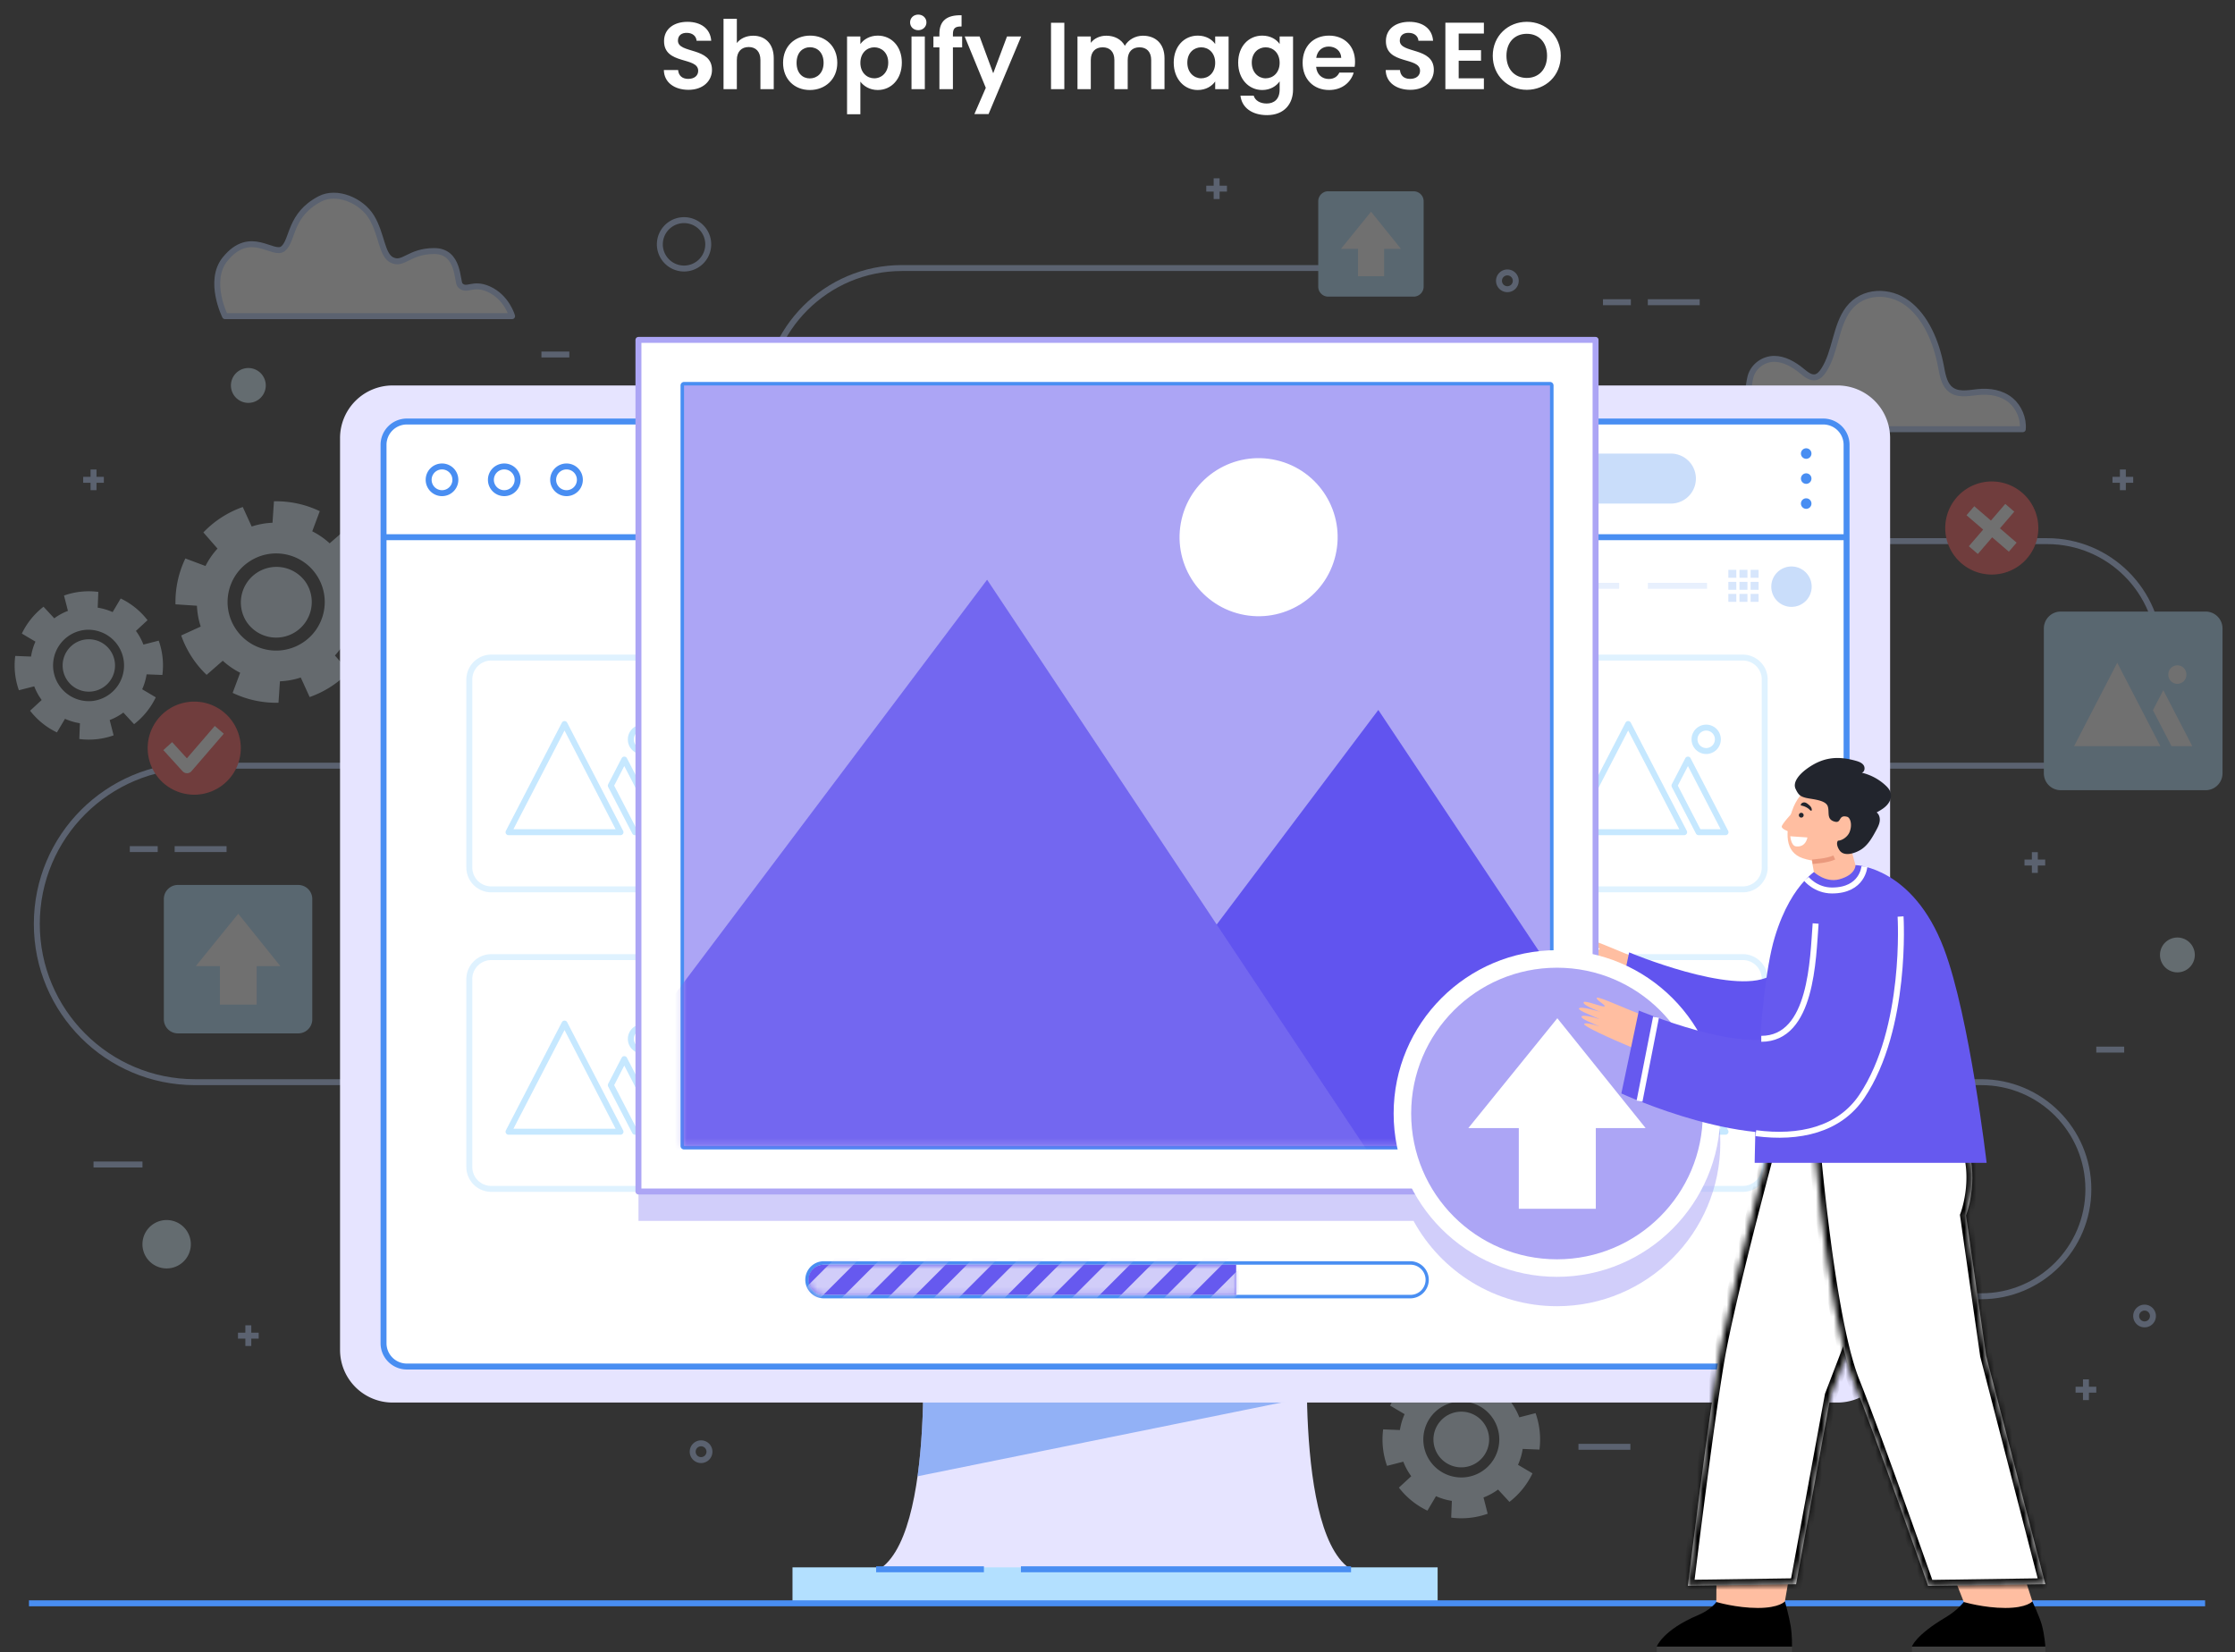 <svg width="376" height="278" fill="none" xmlns="http://www.w3.org/2000/svg"><rect width="100%" height="100%" fill="#333333" stroke="none"/><g clip-path="url(#a)"><g opacity=".3"><path d="M27.316 113.559a12.413 12.413 0 0 0-.614-5.773l-2.577.66a9.764 9.764 0 0 0-1.256-2.3l1.952-1.804a12.584 12.584 0 0 0-4.517-3.65l-1.356 2.288a9.773 9.773 0 0 0-2.512-.743l.106-2.654a12.417 12.417 0 0 0-5.773.613l.66 2.577a9.773 9.773 0 0 0-2.3 1.256l-1.804-1.951a12.588 12.588 0 0 0-3.65 4.517l2.288 1.356a9.799 9.799 0 0 0-.743 2.512l-2.653-.106a12.414 12.414 0 0 0 .613 5.773l2.577-.661a9.745 9.745 0 0 0 1.256 2.3l-1.952 1.805a12.585 12.585 0 0 0 4.517 3.65l1.356-2.288c.79.354 1.634.607 2.512.743l-.106 2.653a12.412 12.412 0 0 0 5.773-.613l-.66-2.577a9.735 9.735 0 0 0 2.3-1.256l1.804 1.952a12.587 12.587 0 0 0 3.65-4.517l-2.288-1.356a9.81 9.81 0 0 0 .743-2.512l2.654.106zm-11.735 4.375a6.013 6.013 0 1 1-1.274-11.959 6.014 6.014 0 0 1 1.274 11.959zm-.171-1.592a4.401 4.401 0 0 1-4.847-3.915c-.254-2.418 1.497-4.594 3.915-4.848a4.402 4.402 0 0 1 4.847 3.916 4.4 4.4 0 0 1-3.915 4.847z" fill="#D9ECF9"/><path d="M32.104 209.271a4.07 4.07 0 1 1-8.139 0 4.07 4.07 0 0 1 8.139 0z" fill="#D7F1FF"/><path d="M119.148 41.045a4.07 4.07 0 1 1-8.139-.001 4.07 4.07 0 0 1 8.139 0z" stroke="#B7D1FF" stroke-linejoin="round"/><path d="M284.078 72.216c.023-.413.059-.85.112-1.321.448-3.839 3.249-3.491 4.988-3.373 1.74.118 3.904.177 4.736-1.61.359-.778.348-1.716.583-2.553.525-1.864 2.288-2.978 3.969-2.984 1.681 0 3.273.902 4.647 2.028.713.584 1.521 1.268 2.376 1.05.549-.142.973-.631 1.315-1.15 1.993-3.043 1.982-7.471 4.163-10.337 2.406-3.16 6.906-3.226 9.954-.932 3.043 2.294 4.795 6.38 5.591 10.508.259 1.339.483 2.813 1.362 3.727 1.256 1.31 3.178.873 4.859.696 1.946-.206 4.021.094 5.602 1.433 1.285 1.097 2.129 3.007 1.964 4.812h-56.215l-.006.006zM37.859 53.192h48.29s-.88-3.202-3.975-4.57c-2.719-1.197-3.65.543-4.782-.66-.537-.572-.077-5.726-4.34-5.726-4.264 0-5.172 2.483-7.136 1.498-1.722-.861-1.668-4.31-3.408-7.194-1.698-2.82-5.85-4.553-8.674-3.084-5.166 2.683-4.5 6.958-6.192 8.367-1.669 1.392-5.502-3.502-9.783 1.787-2.954 3.65 0 9.582 0 9.582z" fill="#fff" stroke="#B7D1FF" stroke-linejoin="round"/><path d="M264.877 218.087h68.445c9.943 0 18.009-8.061 18.009-18.009 0-9.942-8.061-18.009-18.009-18.009H32.817c-14.707 0-26.624-11.924-26.624-26.625 0-14.706 11.923-26.624 26.624-26.624h311.586c10.431 0 18.887-8.456 18.887-18.888 0-10.431-8.456-18.888-18.887-18.888H151.734c-12.69 0-22.974-10.284-22.974-22.974s10.284-22.974 22.974-22.974h77.438" stroke="#B7D1FF" stroke-linejoin="round"/><path d="M32.552 133.703a7.832 7.832 0 1 0-.002-15.662 7.832 7.832 0 0 0 .002 15.662z" fill="#FF5353"/><path d="m28.218 125.529 3.243 3.562 5.431-6.304" stroke="#fff" stroke-width="2" stroke-linejoin="round"/><path d="M342.665 90.801a7.832 7.832 0 1 0-15.237-3.618 7.832 7.832 0 0 0 15.237 3.618z" fill="#FF5353"/><path d="m331.978 92.554 6.133-7.123M331.483 85.926l7.123 6.133" stroke="#fff" stroke-width="2" stroke-linejoin="round"/><path d="M371.056 102.891h-24.371a2.843 2.843 0 0 0-2.843 2.843v24.371a2.843 2.843 0 0 0 2.843 2.843h24.371a2.843 2.843 0 0 0 2.843-2.843v-24.371a2.843 2.843 0 0 0-2.843-2.843z" fill="#B3E0FF"/><path d="m356.19 111.507-7.259 14.028h14.518l-7.259-14.028zM363.939 116.118l-1.746 3.373 3.126 6.044h3.491l-4.871-9.417zM367.819 113.494a1.516 1.516 0 1 1-3.031 0 1.516 1.516 0 1 1 3.031 0z" fill="#fff"/><path d="M223.452 32.182h14.37c.926 0 1.681.755 1.681 1.68v14.365c0 .926-.755 1.68-1.681 1.68h-14.37a1.68 1.68 0 0 1-1.681-1.68v-14.37c0-.926.755-1.681 1.681-1.681v.006z" fill="#B3E0FF"/><path d="m235.687 41.87-5.03-6.25-5.065 6.25h2.872v4.6h4.387v-4.6h2.836z" fill="#fff"/><path d="M50.172 148.887H29.928a2.365 2.365 0 0 0-2.364 2.365v20.244a2.364 2.364 0 0 0 2.364 2.364h20.244a2.364 2.364 0 0 0 2.365-2.364v-20.244a2.365 2.365 0 0 0-2.365-2.365z" fill="#B3E0FF"/><path d="m47.164 162.544-7.082-8.81-7.141 8.81h4.051v6.475h6.18v-6.475h3.992z" fill="#fff"/><path d="M369.24 160.663a2.93 2.93 0 1 1-5.86.001 2.93 2.93 0 0 1 5.86-.001zM44.711 64.85a2.93 2.93 0 1 1-5.861 0 2.93 2.93 0 0 1 5.861 0z" fill="#D7F1FF"/><path d="M29.38 142.855h8.733M21.837 142.855h4.694M277.213 50.846h8.734M265.55 243.414h8.733M269.672 50.846h4.694M91.085 59.644h4.693M15.734 195.921h8.232M352.664 176.591h4.694M15.734 78.985v3.48M17.473 80.725h-3.479M41.775 222.97v3.485M43.52 224.715h-3.485M204.676 30v3.485M206.416 31.74h-3.485M342.327 143.373v3.486M344.072 145.113h-3.485M350.924 232.068v3.486M352.664 233.808h-3.485M357.134 78.985v3.48M358.873 80.725h-3.485M362.194 221.372a1.41 1.41 0 1 1-2.819 0 1.41 1.41 0 0 1 2.819 0zM119.354 244.187a1.41 1.41 0 1 1-2.818 0 1.41 1.41 0 0 1 2.818 0zM255 47.207a1.41 1.41 0 1 1-2.819 0 1.41 1.41 0 0 1 2.819 0z" stroke="#B7D1FF" stroke-linejoin="round"/><path d="M62.455 95.662a16.925 16.925 0 0 0-4.275-6.628l-2.718 2.376a13.132 13.132 0 0 0-2.931-2.022l1.268-3.385a17 17 0 0 0-7.713-1.663l-.242 3.609a13.04 13.04 0 0 0-3.503.636l-1.498-3.284a16.922 16.922 0 0 0-6.628 4.275l2.377 2.719a13.129 13.129 0 0 0-2.023 2.93l-3.385-1.267a17.002 17.002 0 0 0-1.663 7.713l3.61.241c.052 1.18.259 2.359.636 3.503l-3.285 1.498a16.919 16.919 0 0 0 4.276 6.628l2.718-2.376a13.13 13.13 0 0 0 2.93 2.022l-1.267 3.385a16.999 16.999 0 0 0 7.713 1.663l.242-3.609a13.018 13.018 0 0 0 3.503-.637l1.497 3.285a16.899 16.899 0 0 0 6.628-4.275l-2.376-2.719a13.112 13.112 0 0 0 2.023-2.931l3.385 1.268a16.997 16.997 0 0 0 1.663-7.713l-3.61-.242a13.045 13.045 0 0 0-.636-3.502l3.284-1.498zm-11.57 12.489a8.16 8.16 0 0 1-11.292-2.441c-2.447-3.792-1.356-8.851 2.441-11.292 3.792-2.448 8.852-1.357 11.293 2.44 2.447 3.793 1.356 8.852-2.441 11.293zm-1.179-1.834a5.99 5.99 0 0 1-8.279-1.786 5.99 5.99 0 0 1 10.066-6.493 5.99 5.99 0 0 1-1.787 8.279zM258.986 243.892c.13-1.009.148-2.046.036-3.108a13.185 13.185 0 0 0-.69-3.031l-2.737.702a10.445 10.445 0 0 0-1.332-2.447l2.075-1.917a13.257 13.257 0 0 0-4.8-3.874l-1.438 2.435a10.386 10.386 0 0 0-2.672-.79l.112-2.825a13.365 13.365 0 0 0-3.107-.035c-1.056.112-2.07.348-3.031.69l.701 2.736c-.884.336-1.704.79-2.447 1.333l-1.916-2.076a13.286 13.286 0 0 0-3.875 4.8l2.436 1.439a10.3 10.3 0 0 0-.79 2.671l-2.819-.112a13.32 13.32 0 0 0-.035 3.108c.112 1.056.347 2.07.69 3.031l2.736-.702c.336.885.79 1.704 1.332 2.447l-2.075 1.917a13.265 13.265 0 0 0 4.8 3.874l1.439-2.435c.843.377 1.739.648 2.671.79l-.112 2.819c1.008.129 2.046.147 3.107.035a13.173 13.173 0 0 0 3.031-.69l-.701-2.736c.884-.336 1.704-.79 2.447-1.333l1.916 2.076a13.276 13.276 0 0 0 3.875-4.8l-2.436-1.439a10.3 10.3 0 0 0 .79-2.671l2.819.112v.006zm-12.472 4.646a6.394 6.394 0 0 1-7.029-5.678 6.39 6.39 0 1 1 7.029 5.678zm-.183-1.692a4.687 4.687 0 0 1-5.153-4.163 4.687 4.687 0 0 1 4.163-5.154 4.688 4.688 0 0 1 5.154 4.163 4.688 4.688 0 0 1-4.164 5.154z" fill="#D9ECF9"/></g><path d="M220.079 223.494h-64.978s2.695 41.391-10.172 41.391h85.322c-12.867 0-10.172-41.391-10.172-41.391z" fill="#E6E4FF"/><path d="m154.364 248.373 65.508-13.274c-.118-6.563.207-11.605.207-11.605h-64.978s.867 13.345-.737 24.879z" fill="#6695F2" style="mix-blend-mode:multiply" opacity=".65"/><path d="M309.121 64.85H66.064a8.857 8.857 0 0 0-8.857 8.858v153.407a8.857 8.857 0 0 0 8.857 8.857H309.12a8.856 8.856 0 0 0 8.857-8.857V73.708a8.857 8.857 0 0 0-8.857-8.857z" fill="#E6E4FF"/><path d="M306.733 70.918H68.446a3.921 3.921 0 0 0-3.922 3.922v151.149a3.92 3.92 0 0 0 3.922 3.921h238.287a3.92 3.92 0 0 0 3.921-3.921V74.839a3.92 3.92 0 0 0-3.921-3.92z" fill="#fff" stroke="#498EF2" stroke-linejoin="round"/><g opacity=".75" stroke="#B3E0FF" stroke-linejoin="round"><path opacity=".55" d="M114.253 110.634H82.646a3.692 3.692 0 0 0-3.691 3.691v31.614a3.692 3.692 0 0 0 3.691 3.691h31.607a3.692 3.692 0 0 0 3.692-3.691v-31.614a3.692 3.692 0 0 0-3.692-3.691z"/><path d="m94.97 121.814-9.417 18.198h18.835l-9.418-18.198zM105.025 127.794l-2.265 4.381 4.057 7.837h4.529l-6.321-12.218zM110.054 124.385a1.964 1.964 0 1 1-3.927 0c0-1.085.879-1.969 1.964-1.969s1.963.884 1.963 1.969z"/><path opacity=".55" d="M173.9 110.634h-31.607a3.691 3.691 0 0 0-3.691 3.691v31.614a3.691 3.691 0 0 0 3.691 3.691H173.9a3.692 3.692 0 0 0 3.692-3.691v-31.614a3.692 3.692 0 0 0-3.692-3.691z"/><path d="m154.618 121.814-9.418 18.198h18.835l-9.417-18.198zM164.672 127.794l-2.265 4.381 4.057 7.837h4.529l-6.321-12.218zM169.708 124.386c0 1.09-.879 1.969-1.964 1.969a1.967 1.967 0 0 1-1.963-1.969c0-1.086.878-1.97 1.963-1.97s1.964.884 1.964 1.97z"/><path opacity=".55" d="M233.547 110.634H201.94a3.691 3.691 0 0 0-3.691 3.691v31.614a3.691 3.691 0 0 0 3.691 3.691h31.607a3.692 3.692 0 0 0 3.692-3.691v-31.614a3.692 3.692 0 0 0-3.692-3.691z"/><path d="m214.264 121.814-9.417 18.198h18.835l-9.418-18.198zM224.319 127.794l-2.265 4.381 4.057 7.837h4.529l-6.321-12.218zM229.355 124.386a1.965 1.965 0 1 1-3.928 0c0-1.086.879-1.97 1.964-1.97s1.964.884 1.964 1.97z"/><path opacity=".55" d="M293.194 110.634h-31.607a3.691 3.691 0 0 0-3.691 3.691v31.614a3.691 3.691 0 0 0 3.691 3.691h31.607a3.692 3.692 0 0 0 3.692-3.691v-31.614a3.692 3.692 0 0 0-3.692-3.691z"/><path d="m273.911 121.814-9.417 18.198h18.835l-9.418-18.198zM283.966 127.794l-2.265 4.381 4.057 7.837h4.529l-6.321-12.218zM289.002 124.386c0 1.09-.879 1.969-1.964 1.969a1.967 1.967 0 0 1-1.963-1.969c0-1.086.878-1.97 1.963-1.97s1.964.884 1.964 1.97z"/></g><g opacity=".75" stroke="#B3E0FF" stroke-linejoin="round"><path opacity=".55" d="M114.253 161.029H82.646a3.69 3.69 0 0 0-3.691 3.691v31.613a3.692 3.692 0 0 0 3.691 3.692h31.607a3.692 3.692 0 0 0 3.692-3.692V164.72a3.691 3.691 0 0 0-3.692-3.691z"/><path d="m94.97 172.209-9.417 18.198h18.835l-9.418-18.198zM105.025 178.189l-2.265 4.381 4.057 7.837h4.529l-6.321-12.218zM110.054 174.786c0 1.091-.878 1.97-1.963 1.97a1.969 1.969 0 0 1-1.964-1.97c0-1.085.879-1.969 1.964-1.969s1.963.884 1.963 1.969z"/><path opacity=".55" d="M173.9 161.029h-31.607a3.69 3.69 0 0 0-3.691 3.691v31.613a3.691 3.691 0 0 0 3.691 3.692H173.9a3.692 3.692 0 0 0 3.692-3.692V164.72a3.691 3.691 0 0 0-3.692-3.691z"/><path d="m154.618 172.209-9.418 18.198h18.835l-9.417-18.198zM164.672 178.189l-2.265 4.381 4.057 7.837h4.529l-6.321-12.218zM169.708 174.786c0 1.091-.879 1.97-1.964 1.97a1.968 1.968 0 0 1-1.963-1.97c0-1.085.878-1.969 1.963-1.969s1.964.884 1.964 1.969z"/><path opacity=".55" d="M233.547 161.029H201.94a3.69 3.69 0 0 0-3.691 3.691v31.613a3.691 3.691 0 0 0 3.691 3.692h31.607a3.692 3.692 0 0 0 3.692-3.692V164.72a3.691 3.691 0 0 0-3.692-3.691z"/><path d="m214.264 172.209-9.417 18.198h18.835l-9.418-18.198zM224.319 178.189l-2.265 4.381 4.057 7.837h4.529l-6.321-12.218zM229.355 174.786c0 1.091-.879 1.97-1.964 1.97a1.969 1.969 0 0 1-1.964-1.97c0-1.085.879-1.969 1.964-1.969s1.964.884 1.964 1.969z"/><path opacity=".55" d="M293.194 161.029h-31.607a3.69 3.69 0 0 0-3.691 3.691v31.613a3.691 3.691 0 0 0 3.691 3.692h31.607a3.692 3.692 0 0 0 3.692-3.692V164.72a3.691 3.691 0 0 0-3.692-3.691z"/><path d="m273.911 172.209-9.417 18.198h18.835l-9.418-18.198zM283.966 178.189l-2.265 4.381 4.057 7.837h4.529l-6.321-12.218zM289.002 174.786c0 1.091-.879 1.97-1.964 1.97a1.968 1.968 0 0 1-1.963-1.97c0-1.085.878-1.969 1.963-1.969s1.964.884 1.964 1.969z"/></g><path d="M138.601 218.152a2.83 2.83 0 0 1 0-5.661h98.643a2.835 2.835 0 0 1 2.831 2.83 2.84 2.84 0 0 1-2.831 2.831h-98.643z" fill="#fff"/><path d="M237.244 212.78a2.536 2.536 0 1 1 0 5.071h-98.643a2.535 2.535 0 1 1 0-5.071h98.643zm0-.59h-98.643a3.13 3.13 0 0 0-3.125 3.125 3.13 3.13 0 0 0 3.125 3.126h98.643a3.13 3.13 0 0 0 3.125-3.126 3.13 3.13 0 0 0-3.125-3.125z" fill="#498EF2"/><path d="M207.966 212.78h-69.365a2.536 2.536 0 1 0 0 5.071h69.365v-5.077.006z" fill="#6659EF"/><mask id="b" style="mask-type:luminance" maskUnits="userSpaceOnUse" x="136" y="212" width="72" height="6"><path d="M207.966 212.78h-69.365a2.536 2.536 0 1 0 0 5.071h69.365v-5.077.006z" fill="#fff"/></mask><g mask="url(#b)"><path d="m145.981 206.226-15.599 15.599 2.085 2.084 15.599-15.598-2.085-2.085zM153.73 206.231l-15.599 15.599 2.085 2.085 15.599-15.599-2.085-2.085zM161.48 206.23l-15.599 15.599 2.085 2.085 15.599-15.599-2.085-2.085zM169.223 206.229l-15.598 15.599 2.084 2.085 15.599-15.599-2.085-2.085zM176.972 206.228l-15.598 15.599 2.084 2.085 15.599-15.599-2.085-2.085zM184.726 206.229l-15.599 15.599 2.085 2.085 15.599-15.599-2.085-2.085zM192.475 206.223l-15.599 15.598 2.085 2.085 15.599-15.599-2.085-2.084zM200.225 206.228l-15.599 15.599 2.085 2.084 15.599-15.599-2.085-2.084zM207.974 206.227l-15.599 15.599 2.085 2.085 15.599-15.599-2.085-2.085zM215.723 206.226l-15.598 15.599 2.084 2.085 15.599-15.599-2.085-2.085z" fill="#D1CDF9"/><path d="m223.473 206.225-15.599 15.599 2.085 2.085 15.599-15.599-2.085-2.085z" fill="#fff"/></g><path d="M64.524 90.378h246.13" stroke="#498EF2" stroke-linejoin="round"/><path opacity=".45" d="M281.099 84.723h-169.57a4.203 4.203 0 0 1-4.205-4.204 4.203 4.203 0 0 1 4.205-4.205h169.57a4.203 4.203 0 0 1 4.205 4.205 4.203 4.203 0 0 1-4.205 4.204z" fill="#89B5F4"/><path d="M76.607 80.725a2.246 2.246 0 1 1-4.493 0 2.242 2.242 0 0 1 2.246-2.247 2.242 2.242 0 0 1 2.247 2.247zM87.08 80.725a2.246 2.246 0 0 1-2.246 2.247 2.242 2.242 0 0 1-2.247-2.247 2.242 2.242 0 0 1 2.247-2.247 2.242 2.242 0 0 1 2.246 2.247zM97.553 80.725a2.246 2.246 0 1 1-4.493 0 2.242 2.242 0 0 1 2.246-2.247 2.242 2.242 0 0 1 2.247 2.247z" stroke="#498EF2" stroke-linejoin="round"/><path d="M241.856 263.699H133.324v6.039h108.532v-6.039z" fill="#B3E0FF"/><path opacity=".75" d="M262.447 98.563h9.954M277.225 98.563h9.96" stroke="#E0EBFC" stroke-linejoin="round"/><g opacity=".45" fill="#89B5F4"><path opacity=".75" d="M292.109 95.868h-1.339v1.339h1.339v-1.339zM293.978 95.868h-1.339v1.339h1.339v-1.339zM295.847 95.868h-1.338v1.339h1.338v-1.339zM292.109 97.897h-1.339v1.338h1.339v-1.338zM293.978 97.897h-1.339v1.338h1.339v-1.338zM295.847 97.897h-1.338v1.338h1.338v-1.338zM292.109 99.92h-1.339v1.338h1.339v-1.339zM293.978 99.92h-1.339v1.338h1.339v-1.339zM295.847 99.92h-1.338v1.338h1.338v-1.339z"/></g><path opacity=".45" d="M304.781 98.563a3.398 3.398 0 1 1-6.79-.001 3.398 3.398 0 0 1 6.79.001z" fill="#89B5F4"/><path d="M304.746 76.308a.883.883 0 1 1-1.769 0 .883.883 0 1 1 1.769 0zM304.746 80.519a.883.883 0 1 1-1.769 0 .883.883 0 1 1 1.769 0zM304.746 84.723a.883.883 0 1 1-1.769 0 .883.883 0 1 1 1.769 0z" fill="#498EF2"/><path d="M227.291 264.024h-55.537M165.526 264.024h-18.132" stroke="#498EF2" stroke-linejoin="round"/><path d="M275.298 161.117c-1.928-.584-7.2-3.084-7.495-2.795-.295.289 1.557 1.227 1.274 1.421-.289.189-3.238-1.061-3.456-.696-.295.496 2.795 1.622 2.795 1.622s-3.449-1.061-3.579-.554c-.095.359 2.5 1.285 3.449 1.769-1.09-.389-2.936-.814-3.025-.437-.088.372 1.663 1.044 2.978 1.628-.855-.289-2.441-.731-2.535-.389-.101.342 4.051 2.27 8.025 3.933" fill="#FFBEA1"/><path fill-rule="evenodd" clip-rule="evenodd" d="M317.095 149.023s.926 24.572-12.089 30.121c-11.752 5.012-33.83-5.189-33.83-5.189l2.901-13.722s17.296 7.253 23.582 4.045c4.14-2.117 6.777-16.523 6.777-16.523" fill="#6154EF"/><path d="M268.427 165.587V62.127H107.413v143.276h130.386c4.664 8.544 13.734 14.359 24.136 14.359 15.149 0 27.479-12.325 27.479-27.48 0-12.914-8.957-23.764-20.981-26.695h-.006z" fill="#ACA5F5" style="mix-blend-mode:multiply" opacity=".55"/><path d="M268.427 200.461V57.185h-161.02V200.46h161.02z" fill="#fff" stroke="#ACA5F5" stroke-linejoin="round"/><path d="M260.767 64.556H115.079a.295.295 0 0 0-.295.295v127.944c0 .163.132.295.295.295h145.688a.295.295 0 0 0 .295-.295V64.851a.295.295 0 0 0-.295-.295z" fill="#ACA5F5"/><path d="M260.761 64.85v127.945H115.079V64.851h145.688m0-.59H115.079a.592.592 0 0 0-.59.59v127.944c0 .325.266.59.59.59h145.688c.325 0 .59-.265.59-.59V64.851a.591.591 0 0 0-.59-.59z" fill="#498EF2"/><path d="M224.686 93.405c1.671-7.152-2.772-14.303-9.923-15.974-7.152-1.671-14.303 2.772-15.974 9.923-1.671 7.152 2.772 14.304 9.923 15.974 7.152 1.671 14.304-2.772 15.974-9.923z" fill="#fff"/><mask id="c" style="mask-type:luminance" maskUnits="userSpaceOnUse" x="114" y="64" width="147" height="129"><path d="M260.557 64.791H114.869v127.945h145.688V64.791z" fill="#fff"/></mask><g mask="url(#c)"><path d="m161.44 212.968 70.439-93.524 62.265 93.524H161.44z" fill="#6154EF"/><path d="m77.133 215.61 88.931-118.079 78.617 118.079H77.133z" fill="#7367F0"/></g><path d="M261.934 213.346c14.363 0 26.006-11.643 26.006-26.005 0-14.363-11.643-26.006-26.006-26.006-14.362 0-26.005 11.643-26.005 26.006 0 14.362 11.643 26.005 26.005 26.005z" fill="#ACA5F5"/><path d="M261.935 162.81c13.545 0 24.531 10.98 24.531 24.531 0 13.551-10.98 24.531-24.531 24.531-13.551 0-24.531-10.98-24.531-24.531 0-13.551 10.98-24.531 24.531-24.531zm0-2.949c-15.15 0-27.48 12.325-27.48 27.48 0 15.155 12.325 27.479 27.48 27.479 15.155 0 27.479-12.324 27.479-27.479s-12.324-27.48-27.479-27.48z" fill="#fff"/><path d="m276.848 189.794-14.854-18.481-14.973 18.481h8.492v13.574h12.955v-13.574h8.38z" fill="#fff"/><path d="M4.872 269.744h366.102" stroke="#498EF2" stroke-linejoin="round"/><path d="M278.719 277.02h22.75v.973h-22.75v-.973z" fill="#404040"/><path d="m298.42 268.983 1.858.448s.707 2.459.978 4.175c.272 1.716.213 3.42.213 3.42h-22.75s1.008-2.789 6.981-5.301c2.165-.908 3.043-2.194 3.043-2.194l9.677-.548z" fill="#000"/><path d="m301.499 262.337-1.221 7.088s-.902 1.103-4.547 1.103c-3.644 0-6.987-1.003-6.987-1.003l.064-11.787" fill="#FFBEA1"/><mask id="d" fill="#fff"><path fill-rule="evenodd" clip-rule="evenodd" d="M327.043 191.303c-1.403 5.078-6.746 11.346-6.746 11.346l-12.306 32.114-5.832 31.773-18.204.259s3.703-30.622 5.531-40.04c2.66-13.728 10.55-42.292 10.55-42.292"/></mask><path fill-rule="evenodd" clip-rule="evenodd" d="M327.043 191.303c-1.403 5.078-6.746 11.346-6.746 11.346l-12.306 32.114-5.832 31.773-18.204.259s3.703-30.622 5.531-40.04c2.66-13.728 10.55-42.292 10.55-42.292" fill="#fff"/><path d="m320.297 202.649-.933-.358.061-.16.111-.131.761.649zm-12.306 32.114-.984-.18.017-.091.033-.087.934.358zm-5.832 31.773.983.18-.148.808-.821.012-.014-1zm-18.204.259.014 1-1.144.016.137-1.136.993.12zm5.531-40.04.982.191-.982-.191zm38.521-35.185c-.748 2.707-2.515 5.657-4.038 7.876a54.895 54.895 0 0 1-2.666 3.558l-.178.215a22.42 22.42 0 0 1-.048.057l-.013.015-.004.005-.001.001s-.001.001-.762-.648l-.761-.649h.001l.002-.003.01-.012.042-.05.166-.2a52.415 52.415 0 0 0 2.563-3.421c1.499-2.184 3.104-4.907 3.76-7.277l1.927.533zm-6.776 11.437-12.307 32.114-1.867-.716 12.307-32.114 1.867.716zm-12.257 31.937-5.832 31.772-1.967-.361 5.832-31.772 1.967.361zm-6.801 32.592-18.204.259-.028-2 18.203-.259.029 2zm-18.218-.741-.993-.12v-.001l.001-.005.002-.016.008-.066.031-.259.121-.989a1987.455 1987.455 0 0 1 1.918-15.162c1.154-8.823 2.54-18.867 3.462-23.612l1.963.381c-.907 4.672-2.286 14.648-3.441 23.49a1977.377 1977.377 0 0 0-1.917 15.147l-.12.987-.032.257-.008.066-.002.017v.005l-.993-.12zm4.549-40.23c1.337-6.899 3.982-17.5 6.287-26.356a1268.953 1268.953 0 0 1 4.191-15.687l.067-.242.017-.062.004-.016.001-.004.001-.001.964.266.964.266-.001.001-.001.004-.004.016-.017.061-.066.241-.255.929a1300.114 1300.114 0 0 0-3.93 14.732c-2.305 8.859-4.935 19.404-6.258 26.233l-1.964-.381z" fill="#000" mask="url(#d)"/><path d="M321.648 277.02h22.443v.973h-22.443v-.973z" fill="#404040"/><path d="m340.052 268.983 1.857.448s1.18 2.5 1.581 3.91c.495 1.769.601 3.685.601 3.685h-22.443s.56-1.887 5.684-4.924c2.017-1.197 3.043-2.571 3.043-2.571l9.677-.548z" fill="#000"/><path d="m338.82 259.79 3.09 9.635s-.903 1.103-4.547 1.103c-3.644 0-6.988-1.003-6.988-1.003l-4.239-10.767" fill="#FFBEA1"/><mask id="e" fill="#fff"><path fill-rule="evenodd" clip-rule="evenodd" d="M331.03 192.949c1.928 5.879-.283 11.552-.283 11.552l3.373 23.546 9.971 38.483-19.719.283s-8.68-24.755-12.519-34.379c-4.706-11.782-7.253-46.88-7.253-46.974"/></mask><path fill-rule="evenodd" clip-rule="evenodd" d="M331.03 192.949c1.928 5.879-.283 11.552-.283 11.552l3.373 23.546 9.971 38.483-19.719.283s-8.68-24.755-12.519-34.379c-4.706-11.782-7.253-46.88-7.253-46.974" fill="#fff"/><path d="m330.747 204.501-.99.141-.037-.26.095-.245.932.364zm3.373 23.546-.968.251-.014-.054-.008-.055.99-.142zm9.971 38.483.968-.251.32 1.232-1.273.019-.015-1zm-19.719.283.014 1-.719.01-.239-.679.944-.331zm-12.519-34.379.929-.371v.001l-.929.37zm20.127-39.797c1.028 3.133.946 6.188.621 8.436a21.137 21.137 0 0 1-.577 2.723c-.094.329-.178.59-.239.771-.031.091-.057.162-.075.212a1.906 1.906 0 0 1-.022.059l-.006.017a.017.017 0 0 0-.002.005l-.001.002v.001s-.001.001-.932-.362l-.932-.363-.001.001.001-.001.003-.008a13.021 13.021 0 0 0 .282-.881c.167-.589.373-1.438.522-2.463.298-2.059.358-4.78-.542-7.526l1.9-.623zm-.243 11.722 3.373 23.546-1.98.284-3.373-23.547 1.98-.283zm3.351 23.437 9.971 38.483-1.936.502-9.971-38.483 1.936-.502zm9.018 39.734-19.72.283-.028-2 19.719-.283.029 2zm-19.734-.717-.944.331v-.001l-.001-.004-.005-.013a2352.15 2352.15 0 0 0-4.811-13.556c-2.651-7.395-5.775-15.973-7.687-20.765l1.858-.741c1.927 4.831 5.063 13.442 7.712 20.831a2474.07 2474.07 0 0 1 4.441 12.503l.282.803.074.209.018.054.005.013a.008.008 0 0 1 .001.004l.001.001-.944.331zm-13.448-34.008c-2.41-6.036-4.234-17.894-5.455-28.122a465.371 465.371 0 0 1-1.837-18.735l-.022-.308c-.002-.031-.01-.13-.01-.18h2c0-.045-.003-.07.005.038l.022.301.088 1.144a466.233 466.233 0 0 0 1.74 17.502c1.228 10.29 3.032 21.872 5.327 27.618l-1.858.742z" fill="#000" mask="url(#e)"/><path fill-rule="evenodd" clip-rule="evenodd" d="M312.242 145.555s9.606.325 14.801 14.07c4.323 11.44 7.171 36.018 7.171 36.018h-39.02s.301-27.744 3.373-37.94c2.943-9.765 7.884-11.806 7.884-11.806l5.791-.336v-.006z" fill="#6659EF"/><path d="M276.265 170.711c-1.958-.589-7.318-3.137-7.619-2.842-.3.295 1.587 1.25 1.292 1.445-.289.194-3.291-1.079-3.509-.708-.301.507 2.842 1.645 2.842 1.645s-3.502-1.079-3.638-.566c-.094.366 2.542 1.309 3.503 1.799-1.109-.395-2.984-.826-3.072-.442-.089.377 1.692 1.055 3.025 1.651-.867-.295-2.477-.743-2.577-.395-.101.348 4.116 2.305 8.155 3.992" fill="#FFBEA1"/><path fill-rule="evenodd" clip-rule="evenodd" d="M319.843 153.162s.519 30.44-12.701 36.077c-11.948 5.095-34.379-5.271-34.379-5.271l2.948-13.947s17.573 7.372 23.965 4.111c4.21-2.153 6.263-19.631 6.263-19.631" fill="#6659EF"/><path d="M296.303 174.774c8.545 0 8.686-13.486 9.146-19.4M319.737 154.2s1.18 18.794-6.522 30.269c-3.762 5.608-10.525 7.147-17.826 6.18M278.595 171.142l-2.772 14.117M313.652 145.779s-.266 4.04-5.449 4.04c-2.748 0-4.322-1.964-4.322-1.964" stroke="#fff" stroke-linejoin="round"/><path fill-rule="evenodd" clip-rule="evenodd" d="M301.492 136.374c-1.203 3.632-1.268 7.005 1.811 8.026 3.078 1.02 7.612.837 9.34-4.335 1.209-3.626-.318-7.4-3.396-8.42-3.079-1.021-6.546 1.102-7.749 4.735l-.006-.006z" fill="#FFBEA1"/><path fill-rule="evenodd" clip-rule="evenodd" d="M305.16 146.711s1.922 1.852 4.263 1.227c2.796-.749 2.731-2.365 2.731-2.365l-1.811-6.669-6.274 1.704 1.085 6.103h.006zM301.692 136.568s-1.957 2.076-1.946 2.507c.012.43 1.127.802 1.127.802" fill="#FFBEA1"/><path fill-rule="evenodd" clip-rule="evenodd" d="M302.63 137.164a.398.398 0 0 0 .413.389.397.397 0 0 0 .389-.413.398.398 0 0 0-.413-.389.398.398 0 0 0-.389.413zM303.161 135.106c.448-.265.814.018 1.168.324.153.136.306.283.389.466.047.095.142.372.041.478-.124.124-.353-.195-.477-.289a2.97 2.97 0 0 0-1.262-.56.072.072 0 0 1-.059-.03c-.012-.017-.012-.041-.012-.059a.438.438 0 0 1 .212-.33z" fill="#22252D"/><path d="m301.186 140.696 2.883.201s-.253 1.716-1.934 1.498c-.831-.107-.949-1.699-.949-1.699z" fill="#fff"/><path d="M309.471 143.067c.813 1.162 2.736.436 3.656-.159 1.138-.738 1.845-1.994 2.476-3.155.266-.49.537-.997.62-1.551.082-.554-.065-1.174-.508-1.516.626-.353 1.268-.713 1.746-1.25.483-.53.79-1.279.631-1.975-.13-.549-.519-.997-.938-1.374a8.849 8.849 0 0 0-3.939-2.082c.484-.141.59-.843.307-1.256-.283-.418-.796-.601-1.28-.743-3.202-.902-5.684-.578-8.356 1.398-1.055.778-2.37 2.146-1.804 3.331.43.909.719 1.245 1.698 1.492 1.026.254 3.332.331 3.709 1.427.336.985-.289 2.229 1.221 2.595 1.132.271.513-1.238 2.046-.831.519.135.92 1.338.383 2.612-.336.79-1.273 1.403-1.922 1.403-.33.366-.124 1.085.26 1.64l-.006-.006z" fill="#22252D"/><path d="M304.901 144.983c.312-.047 2.441-.141 3.68-.719" stroke="#EA997D" stroke-width=".75" stroke-miterlimit="10"/><path d="M119.779 11.768c0 1.76-1.408 3.344-3.952 3.344-2.32 0-4.112-1.216-4.144-3.328h2.4c.064.896.656 1.488 1.696 1.488 1.056 0 1.68-.56 1.68-1.36 0-2.416-5.76-.96-5.744-5.008 0-2.016 1.632-3.232 3.936-3.232 2.288 0 3.856 1.168 4 3.184h-2.464c-.048-.736-.64-1.312-1.6-1.328-.88-.032-1.536.4-1.536 1.312 0 2.24 5.728.992 5.728 4.928zM121.721 15V3.16h2.24v4.08c.576-.752 1.568-1.232 2.752-1.232 2 0 3.456 1.344 3.456 3.792V15h-2.24v-4.896c0-1.424-.784-2.192-1.968-2.192-1.216 0-2 .768-2 2.192V15h-2.24zm19.138-4.432c0 2.784-2.048 4.576-4.624 4.576-2.56 0-4.496-1.792-4.496-4.576 0-2.8 2-4.576 4.56-4.576 2.56 0 4.56 1.776 4.56 4.576zm-6.848 0c0 1.76 1.024 2.624 2.224 2.624 1.184 0 2.32-.864 2.32-2.624 0-1.776-1.104-2.624-2.288-2.624-1.184 0-2.256.848-2.256 2.624zm10.731-3.152c.528-.752 1.552-1.424 2.928-1.424 2.272 0 4.048 1.776 4.048 4.544s-1.776 4.608-4.048 4.608c-1.392 0-2.384-.688-2.928-1.408v5.488h-2.24V6.136h2.24v1.28zm4.688 3.12c0-1.68-1.136-2.576-2.352-2.576-1.2 0-2.336.928-2.336 2.608 0 1.68 1.136 2.608 2.336 2.608 1.216 0 2.352-.96 2.352-2.64zM153.346 15V6.136h2.24V15h-2.24zm1.136-9.92c-.8 0-1.376-.576-1.376-1.312 0-.736.576-1.312 1.376-1.312.784 0 1.376.576 1.376 1.312 0 .736-.592 1.312-1.376 1.312zm3.557 9.92V7.976h-1.008v-1.84h1.008v-.448c0-2.176 1.232-3.184 3.728-3.12v1.888c-1.088-.032-1.456.32-1.456 1.312v.368h1.552v1.84h-1.552V15h-2.272zm9.052-2.672 2.32-6.192h2.384l-5.488 13.056h-2.384l1.92-4.416-3.552-8.64h2.512l2.288 6.192zM176.815 15V3.832h2.24V15h-2.24zm16.853 0v-4.896c0-1.408-.784-2.144-1.968-2.144-1.2 0-1.984.736-1.984 2.144V15h-2.24v-4.896c0-1.408-.784-2.144-1.968-2.144-1.216 0-2 .736-2 2.144V15h-2.24V6.136h2.24v1.072c.56-.736 1.504-1.2 2.608-1.2 1.376 0 2.512.592 3.12 1.696.576-1.008 1.744-1.696 3.04-1.696 2.128 0 3.632 1.344 3.632 3.792V15h-2.24zm3.79-4.464c0-2.768 1.792-4.544 4.048-4.544 1.424 0 2.4.672 2.928 1.408V6.136h2.256V15h-2.256v-1.296c-.528.768-1.536 1.44-2.944 1.44-2.24 0-4.032-1.84-4.032-4.608zm6.976.032c0-1.68-1.12-2.608-2.352-2.608-1.2 0-2.336.896-2.336 2.576 0 1.68 1.136 2.64 2.336 2.64 1.232 0 2.352-.928 2.352-2.608zm3.867-.032c0-2.768 1.792-4.544 4.048-4.544 1.392 0 2.4.64 2.928 1.408V6.136h2.256v8.928c0 2.4-1.472 4.304-4.384 4.304-2.496 0-4.24-1.248-4.464-3.28h2.224c.224.8 1.056 1.328 2.176 1.328 1.232 0 2.192-.704 2.192-2.352v-1.376c-.528.768-1.536 1.456-2.928 1.456-2.256 0-4.048-1.84-4.048-4.608zm6.976.032c0-1.68-1.12-2.608-2.352-2.608-1.2 0-2.336.896-2.336 2.576 0 1.68 1.136 2.64 2.336 2.64 1.232 0 2.352-.928 2.352-2.608zm8.252-2.736c-1.072 0-1.92.688-2.096 1.904h4.208c-.032-1.168-.96-1.904-2.112-1.904zm4.208 4.384c-.48 1.632-1.952 2.928-4.144 2.928-2.576 0-4.448-1.792-4.448-4.576 0-2.8 1.824-4.576 4.448-4.576 2.56 0 4.368 1.744 4.368 4.384 0 .288-.016.576-.064.864h-6.48c.112 1.312 1.008 2.048 2.128 2.048.96 0 1.488-.48 1.776-1.072h2.416zm13.48-.448c0 1.76-1.408 3.344-3.952 3.344-2.32 0-4.112-1.216-4.144-3.328h2.4c.064.896.656 1.488 1.696 1.488 1.056 0 1.68-.56 1.68-1.36 0-2.416-5.76-.96-5.744-5.008 0-2.016 1.632-3.232 3.936-3.232 2.288 0 3.856 1.168 4 3.184h-2.464c-.048-.736-.64-1.312-1.6-1.328-.88-.032-1.536.4-1.536 1.312 0 2.24 5.728.992 5.728 4.928zm8.422-7.952V5.64h-4.24v2.8h3.76v1.776h-3.76v2.96h4.24V15h-6.48V3.816h6.48zm12.931 5.568c0 3.36-2.544 5.728-5.712 5.728-3.152 0-5.728-2.368-5.728-5.728 0-3.344 2.576-5.712 5.728-5.712 3.184 0 5.712 2.368 5.712 5.712zm-9.136 0c0 2.272 1.392 3.728 3.424 3.728 2.016 0 3.408-1.456 3.408-3.728 0-2.272-1.392-3.696-3.408-3.696-2.032 0-3.424 1.424-3.424 3.696z" fill="#fff"/></g><defs><clipPath id="a"><path fill="#fff" d="M0 0h376v278H0z"/></clipPath></defs></svg>